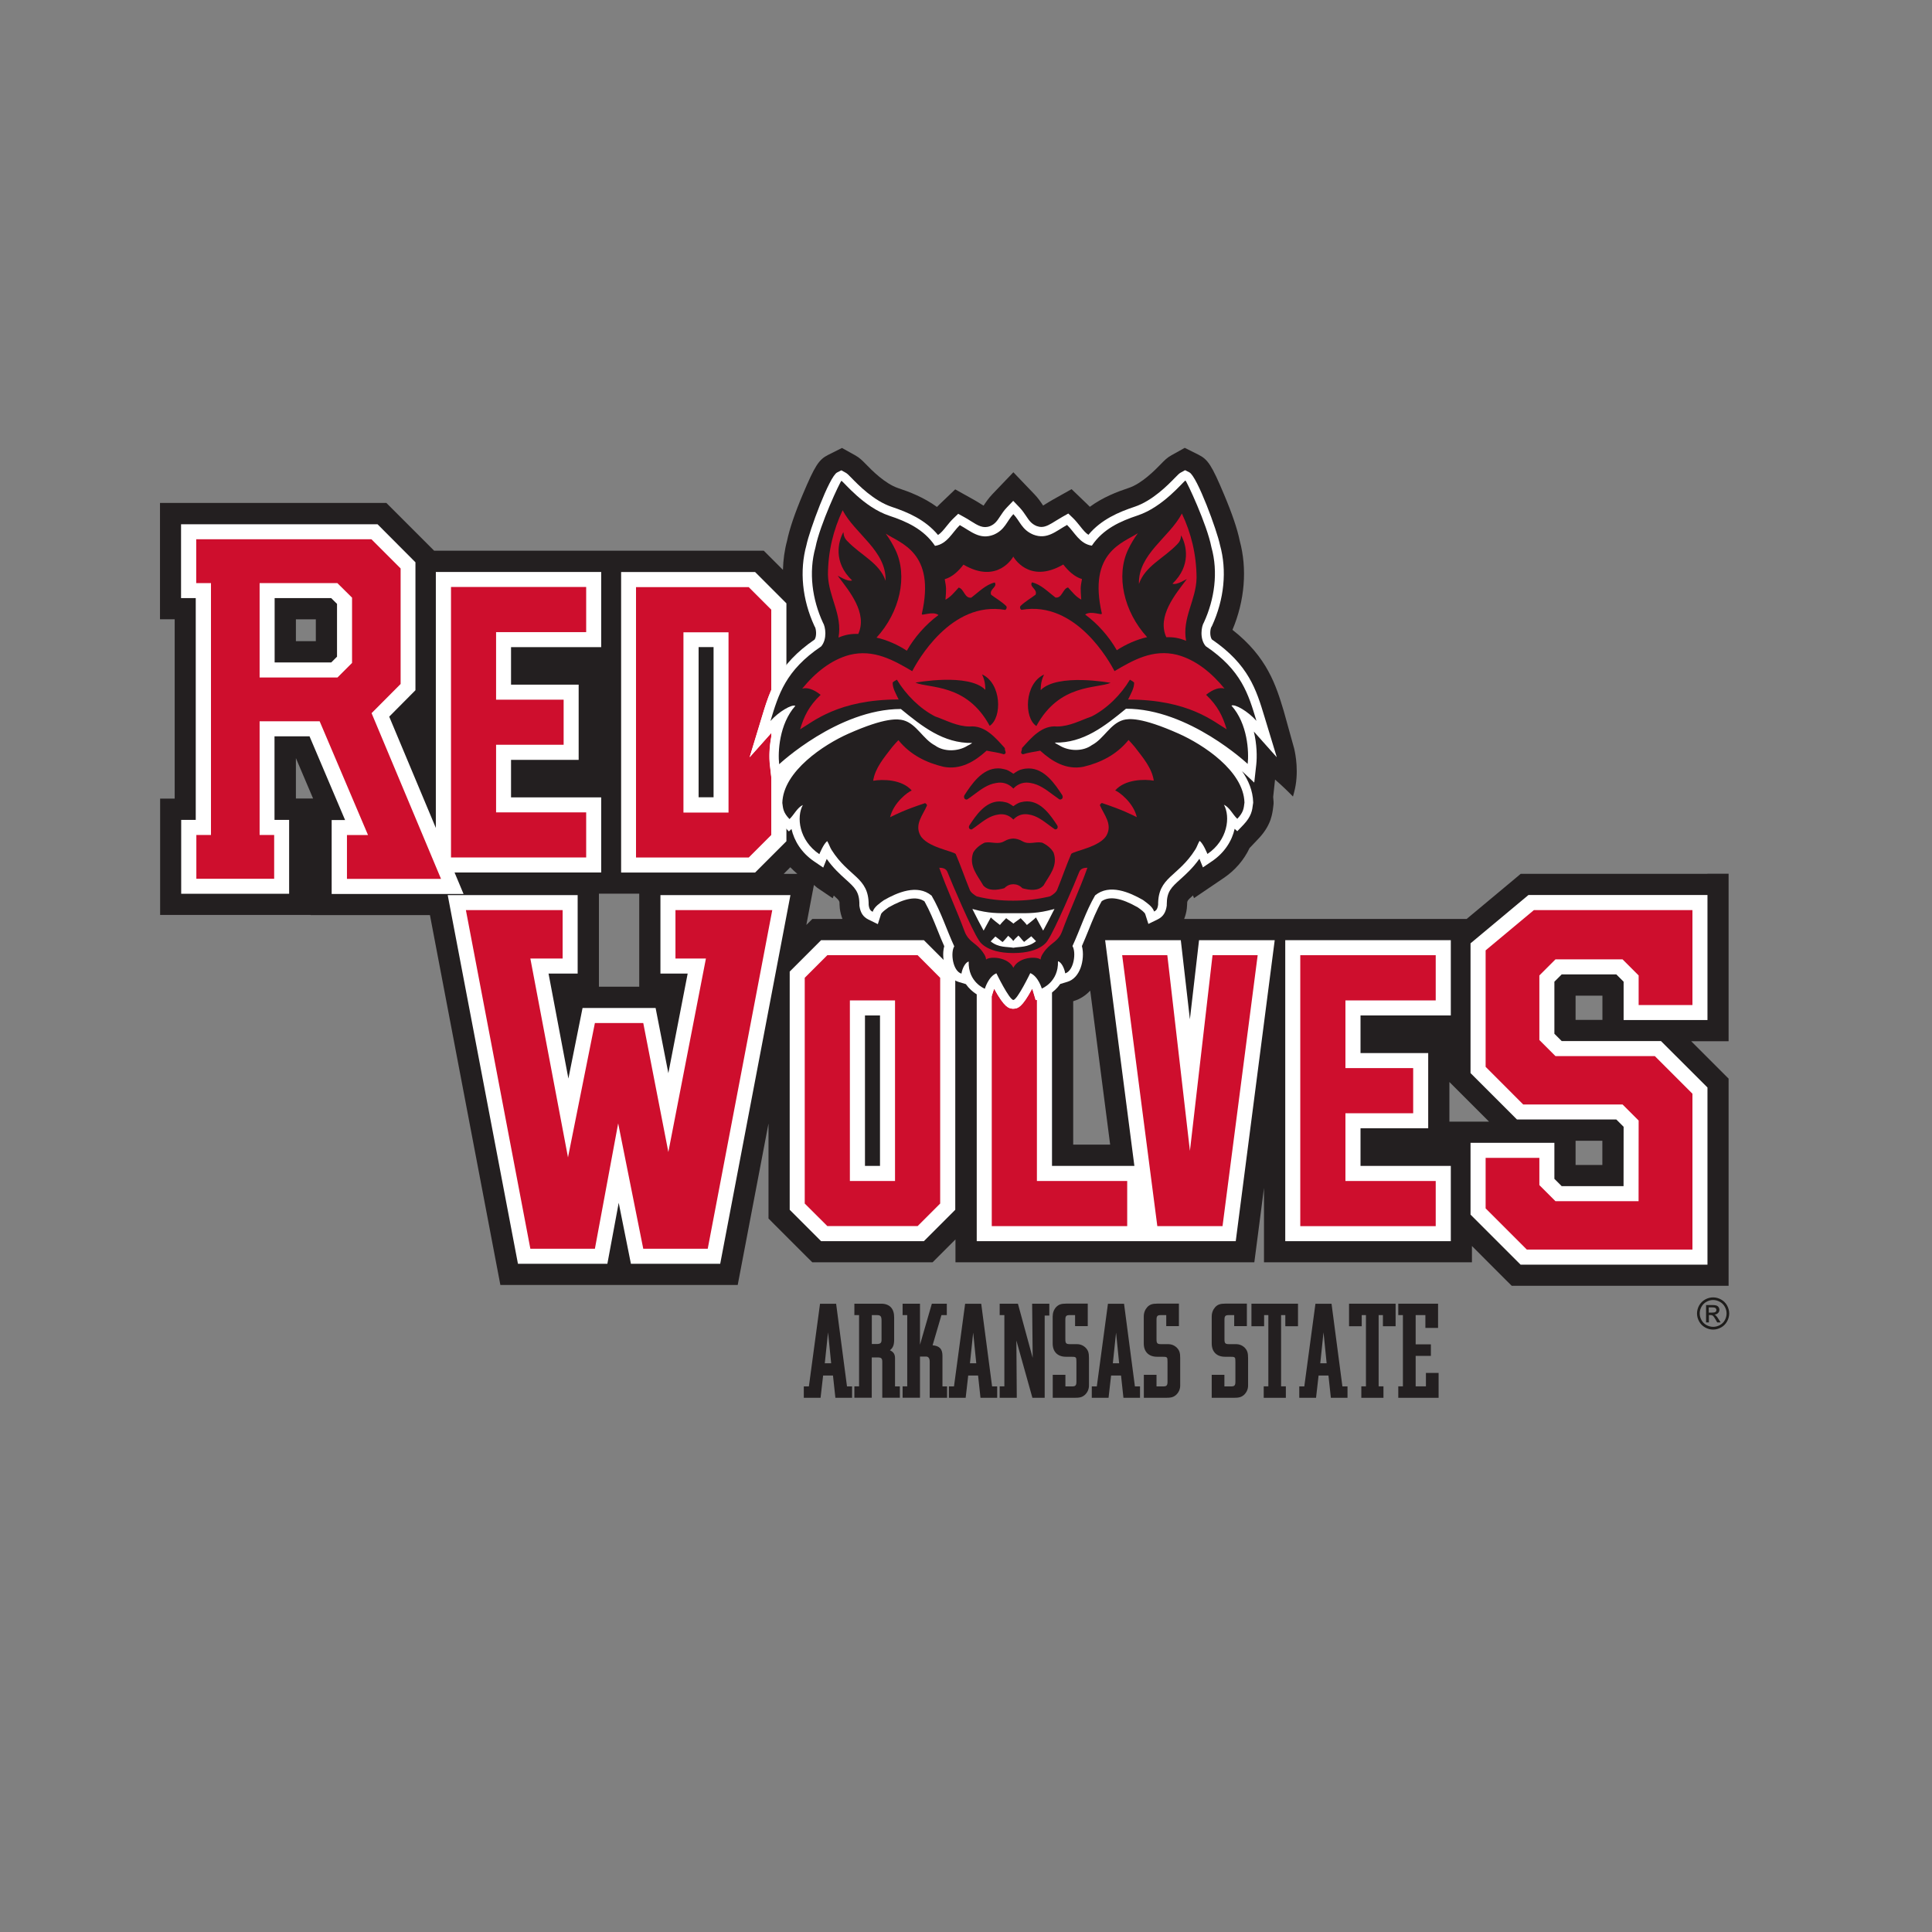 <?xml version="1.0" encoding="UTF-8"?>
<svg id="Layer_1" xmlns="http://www.w3.org/2000/svg" version="1.1" viewBox="0 0 288 288">
  <rect x="0" y="0" width="288" height="288" fill="#808080" stroke="none"/>
  <!-- Generator: Adobe Illustrator 30.0.0, SVG Export Plug-In . SVG Version: 2.1.1 Build 123)  -->
  <defs>
    <style>
      .st0, .st1 {
        fill: #231f20;
      }

      .st2, .st3 {
        fill: #ce0e2d;
      }

      .st4 {
        fill: #1e1d1b;
      }

      .st5 {
        fill: #fff;
      }

      .st1, .st3 {
        fill-rule: evenodd;
      }
    </style>
  </defs>
  <g>
    <path class="st0" d="M254.53,130.26h-27.84l-.88.74-7.18,5.99h-42.07,0s-.04,0-.04,0c.19-.48.33-1,.4-1.57l.04-.57c0-.55,0-.59.87-1.37l.16.4,4.43-3c1.69-1.14,3.02-2.69,3.85-4.46l1.3-1.37c.84-.88,1.42-1.77,1.78-2.73l.06-.17c.24-.72.33-1.36.39-1.88l.05-.44v-.3c-.02-.24-.03-.49-.06-.73l.28-2.59c1.17,1,2.22,2.08,2.24,2.09l.43.44.16-.59c.8-2.92.2-5.82.01-6.6l-1.54-5.54c-1.14-3.78-2.44-8.05-7.65-12.12,1.84-4.37,2.22-9.09,1.08-13.3-.35-1.73-1.14-4.05-2.34-6.89-1.82-4.33-2.39-5.21-3.81-5.92l-2.04-1.02-1.99,1.11c-.64.35-1.06.78-1.58,1.32-.85.87-2.83,2.91-4.82,3.56-1.66.55-3.79,1.36-5.76,2.8-.13-.14-.27-.28-.41-.41l-2.31-2.22-2.8,1.57c-.41.23-.77.46-1.1.66-.11.07-.22.14-.34.21-.01-.02-.02-.03-.04-.05-.29-.44-.7-1.05-1.28-1.65l-3.12-3.26-3.12,3.26c-.6.63-1.01,1.25-1.31,1.7v.02c-.13-.07-.24-.14-.35-.21-.3-.19-.68-.43-1.09-.66l-2.8-1.56-2.31,2.21c-.14.14-.28.28-.41.41-1.98-1.44-4.11-2.25-5.77-2.8-1.98-.66-3.97-2.69-4.81-3.56-.55-.56-.94-.96-1.58-1.32l-2-1.11-2.04,1.02c-1.41.71-1.98,1.59-3.81,5.92-1.2,2.84-1.98,5.16-2.33,6.87-.38,1.41-.58,2.88-.62,4.36l-.77-.77s0,0,0,0l-1.16-1.16-.93-.93h-49.14l-.52-.52-5.67-5.67-.93-.93H23.85v17.34h2.19v26.74h-2.17v17.34h22.42s.02,0,.02,0v.02h17.78l10.01,52.57.49,2.57h35.38l.49-2.57,4.1-21.5v14.16l.92.93,4.68,4.68.93.92h17.93l.93-.93,2.48-2.48v3.41h44.55l.36-2.75,1.08-8.33v11.08h31v-2.43l5,5.01.93.92h32.33v-30.88l-.93-.93-4.65-4.65h5.58v-24.96h-3.16ZM44.11,119.03v-6.02l2.56,6.02h-2.56ZM44.11,92.32h2.97v3.26h-2.97v-3.26ZM95.29,133.43v13.66h-6.01v-13.87h6.01v.21ZM118.62,130.27h-1.8l.92-.92s0,0,0,0l.07-.07c.33.35.68.67,1.05.98h-.25,0ZM125.46,136.99h-4.37l-.89.89.73-3.86.4-2.1.51.43,2.29,1.55.16-.4c.87.78.87.82.86,1.36l.04.57c.07.56.21,1.08.39,1.55h-.14s0,0,.01,0M159.98,170.64v-21.32h0v-.07l.09-.03c.94-.29,1.77-.82,2.44-1.55v.1s.02,0,.02,0l2.96,22.86h-5.52ZM219.21,167.2h-3.15v-5.91l.91.91,5,5h-2.77ZM238.86,173.66h-3.99v-3.61h3.99v3.61ZM238.87,152.03h-4v-3.61h4v3.61Z"/>
    <path class="st1" d="M127.02,208.37v-1.7h-.76l-1.62-12.32h-2.4l-1.66,12.32h-.76v1.7h2.5l.38-3.32h1.47l.36,3.32h2.48ZM123.44,198.65l.46,4.57h-.95l.48-4.57Z"/>
    <path class="st1" d="M134.14,208.37v-1.7h-.72v-4.21c0-.59-.23-.93-.76-1.18.46-.36.63-.78.63-1.58v-3.34c0-1.3-.69-2.02-1.93-2.02h-4v1.7h.7v10.62h-.7v1.7h2.59v-6.01h.88c.55,0,.69.15.69.67v5.34h2.61ZM129.96,200.35v-4.31h.75c.55,0,.7.17.7.84v2.86c0,.46-.19.61-.74.61h-.71Z"/>
    <path class="st0" d="M141.18,208.37v-1.7h-.69v-4.57c0-1.01-.44-1.47-1.47-1.56l1.32-4.5h.8v-1.7h-2.23l-1.77,6.12v-6.12h-2.59v1.7h.69v10.62h-.69v1.7h2.59v-6.14h.9q.52,0,.55.7v5.45h2.59Z"/>
    <path class="st1" d="M148.65,208.37v-1.7h-.76l-1.62-12.32h-2.4l-1.66,12.32h-.76v1.7h2.5l.38-3.32h1.47l.36,3.32h2.48ZM145.07,198.65l.46,4.57h-.94l.48-4.57Z"/>
    <polygon class="st0" points="155.73 208.37 155.73 196.11 156.42 196.11 156.42 194.34 153.86 194.34 153.94 202.41 151.74 194.34 149.02 194.34 149.02 196.04 149.72 196.04 149.72 206.66 149.02 206.66 149.02 208.37 151.57 208.37 151.51 199.83 153.9 208.37 155.73 208.37"/>
    <path class="st0" d="M156.9,208.37h3.24c.84,0,1.16-.09,1.56-.42.4-.36.63-.86.63-1.41v-4.08c0-.78-.1-1.13-.48-1.54-.36-.36-.8-.55-1.34-.55h-1.03c-.55,0-.67-.13-.67-.71v-2.92c0-.57.13-.7.67-.7h.78v1.64h1.89v-3.35h-3.22c-.74,0-1.11.13-1.49.51-.34.38-.52.86-.52,1.41v4.02c0,1.24.74,1.98,1.98,1.98h.7c.84,0,.86.02.86.78v2.94c0,.55-.15.7-.63.7h-1.01v-1.73h-1.89v3.43Z"/>
    <path class="st1" d="M169.94,208.37v-1.7h-.76l-1.62-12.32h-2.4l-1.66,12.32h-.75v1.7h2.5l.38-3.32h1.48l.36,3.32h2.48ZM166.37,198.65l.46,4.57h-.94l.48-4.57Z"/>
    <path class="st0" d="M170.5,208.37h3.24c.84,0,1.16-.09,1.56-.42.4-.36.63-.86.63-1.41v-4.08c0-.78-.1-1.13-.48-1.54-.36-.36-.8-.55-1.35-.55h-1.03c-.55,0-.67-.13-.67-.71v-2.92c0-.57.13-.7.67-.7h.78v1.64h1.89v-3.35h-3.22c-.74,0-1.12.13-1.49.51-.34.38-.53.86-.53,1.41v4.02c0,1.24.74,1.98,1.98,1.98h.7c.84,0,.86.02.86.78v2.94c0,.55-.14.7-.63.7h-1.01v-1.73h-1.89v3.43Z"/>
    <path class="st0" d="M180.62,208.37h3.24c.84,0,1.16-.09,1.56-.42.4-.36.63-.86.63-1.41v-4.08c0-.78-.11-1.13-.48-1.54-.36-.36-.8-.55-1.34-.55h-1.03c-.55,0-.67-.13-.67-.71v-2.92c0-.57.13-.7.67-.7h.78v1.64h1.89v-3.35h-3.22c-.74,0-1.12.13-1.49.51-.34.38-.53.86-.53,1.41v4.02c0,1.24.74,1.98,1.98,1.98h.69c.84,0,.86.02.86.78v2.94c0,.55-.14.7-.63.7h-1.01v-1.73h-1.89v3.43Z"/>
    <polygon class="st0" points="191.68 208.37 191.68 206.66 190.97 206.66 190.97 196.04 191.6 196.04 191.6 197.7 193.49 197.7 193.49 194.34 186.55 194.34 186.55 197.7 188.44 197.7 188.44 196.04 189.07 196.04 189.07 206.66 188.38 206.66 188.38 208.37 191.68 208.37"/>
    <path class="st1" d="M200.87,208.37v-1.7h-.76l-1.62-12.32h-2.4l-1.66,12.32h-.75v1.7h2.5l.38-3.32h1.47l.36,3.32h2.48ZM197.3,198.65l.46,4.57h-.95l.48-4.57Z"/>
    <polygon class="st0" points="206.23 208.37 206.23 206.66 205.51 206.66 205.51 196.04 206.15 196.04 206.15 197.7 208.04 197.7 208.04 194.34 201.1 194.34 201.1 197.7 202.99 197.7 202.99 196.04 203.62 196.04 203.62 206.66 202.93 206.66 202.93 208.37 206.23 208.37"/>
    <polygon class="st0" points="214.45 208.37 214.45 204.66 212.56 204.66 212.56 206.66 211.03 206.66 211.03 202.12 213.3 202.12 213.3 200.4 211.03 200.4 211.03 196.04 212.48 196.04 212.48 197.95 214.37 197.95 214.37 194.34 208.44 194.34 208.44 196.04 209.13 196.04 209.13 206.66 208.44 206.66 208.44 208.37 214.45 208.37"/>
    <path class="st5" d="M49.46,133.26h19.64l-1.34-3.2h21.86v-11.2h-13.44v-5.59h10.08v-11.21h-10.08v-5.59h13.44v-11.21h-24.65v38.16l-6.95-16.59,3.91-3.94v-19.07s-5.65-5.67-5.65-5.67h-29.29v11.01h2.19v33.06s-2.17,0-2.17,0v11.01h16.09v-11.01h-2.18v-12.46h5.22l5.3,12.48h-2v11.02ZM49.38,98.75h-8.44v-9.59s8.43,0,8.43,0l.87.86v7.87s-.86.86-.86.86Z"/>
    <path class="st5" d="M117.23,125.39v-35.45l-4.67-4.67h-19.97v44.8h19.97l4.67-4.67ZM106.37,118.85h-2.23v-22.39h2.23v22.39Z"/>
    <path class="st5" d="M177.38,151.99l-1.36-11.84h-11.28l4.36,33.65h-12.28v-33.65h-11.22v44.87h38.61l5.81-44.87h-11.28l-1.37,11.84ZM170.28,182.97v-.05.05s0,0,0,0Z"/>
    <polygon class="st5" points="191.59 185.02 216.27 185.02 216.27 173.8 202.81 173.8 202.81 168.19 212.9 168.19 212.9 156.98 202.81 156.98 202.81 151.37 216.27 151.37 216.27 140.15 191.59 140.15 191.59 185.02"/>
    <polygon class="st5" points="254.53 152.06 254.53 133.42 227.84 133.42 219.21 140.62 219.21 159.96 226.13 166.88 240.94 166.88 242.03 167.97 242.02 176.82 232.8 176.82 231.71 175.73 231.71 170.36 219.21 170.36 219.21 181.06 226.67 188.52 254.53 188.52 254.53 162.11 247.6 155.19 232.8 155.19 231.71 154.1 231.71 146.34 232.8 145.25 240.94 145.25 242.03 146.34 242.03 152.06 254.53 152.06"/>
    <polygon class="st5" points="98.45 133.43 98.45 145.13 102.51 145.13 99.63 159.98 97.73 150.26 86.84 150.26 84.73 160.78 81.77 145.13 86.11 145.13 86.11 133.43 66.74 133.43 77.21 188.39 90.54 188.39 92.23 179.3 94.05 188.39 107.36 188.39 117.83 133.43 98.45 133.43"/>
    <path class="st5" d="M122.4,140.15l-4.68,4.68v35.51l4.68,4.68h15.32l4.68-4.68v-35.51l-4.68-4.68h-15.32ZM131.18,173.8h-2.24v-22.43h2.24v22.43Z"/>
    <path class="st3" d="M38.7,86.92v14.07h11.61l2.17-2.17v-9.73s-2.19-2.17-2.19-2.17h-11.59ZM29.25,80.39h26.12l4.35,4.35v17.22s-4.33,4.35-4.33,4.35l10.35,24.7h-14.02v-6.53h3.14l-7.21-16.96h-8.95v16.95h2.17v6.53h-11.6v-6.53h2.18v-37.55h-2.2v-6.53Z"/>
    <polygon class="st2" points="67.23 87.5 67.23 127.82 87.38 127.82 87.38 121.1 73.95 121.1 73.95 111.02 84.02 111.02 84.02 104.3 73.95 104.3 73.95 94.23 87.38 94.23 87.38 87.5 67.23 87.5"/>
    <polygon class="st2" points="167.28 142.39 172.52 182.78 182.24 182.78 187.48 142.39 180.75 142.39 177.38 171.56 174.01 142.39 167.28 142.39"/>
    <polygon class="st2" points="193.83 142.39 193.83 182.78 214.02 182.78 214.02 176.05 200.56 176.05 200.56 165.95 210.66 165.95 210.66 159.22 200.56 159.22 200.56 149.13 214.02 149.13 214.02 142.39 193.83 142.39"/>
    <polygon class="st2" points="252.29 135.67 252.29 149.82 244.27 149.82 244.27 145.41 241.87 143.01 231.87 143.01 229.47 145.41 229.47 155.03 231.87 157.43 246.68 157.43 252.29 163.04 252.29 186.27 227.6 186.27 221.46 180.13 221.46 172.6 229.47 172.6 229.47 176.66 231.87 179.06 244.26 179.06 244.27 167.04 241.87 164.64 227.06 164.64 221.46 159.03 221.46 141.67 228.65 135.67 252.29 135.67"/>
    <polygon class="st2" points="115.12 135.67 105.5 186.15 95.89 186.15 92.15 167.46 88.68 186.15 79.06 186.15 69.45 135.67 83.87 135.67 83.87 142.89 79.06 142.89 84.67 172.53 88.68 152.5 95.89 152.5 99.63 171.73 105.23 142.89 100.69 142.89 100.69 135.67 115.12 135.67"/>
    <path class="st3" d="M126.69,176.05h6.73v-26.92h-6.73v26.92ZM123.33,142.39h13.46l3.36,3.37v33.65l-3.36,3.36h-13.46l-3.37-3.36v-33.65l3.37-3.37Z"/>
    <path class="st2" d="M154.57,149.03l-.16.06-.41-1.39c-.03-.1-.07-.21-.12-.33-1.54,2.87-2.17,2.94-2.69,2.99h-.14s-.14,0-.14,0c-.49-.05-1.13-.12-2.7-2.98-.05.12-.1.24-.13.35l-.24.76v34.29h20.19v-6.73h-13.46v-27.02Z"/>
    <path class="st3" d="M114.76,114.04c-.12-1.03-.11-2.57.21-4.23v-.54l-3.23,3.62,1.83-6.02c.41-1.36.82-2.7,1.4-4.02v-11.97l-3.36-3.36h-16.8v40.31h16.8l3.36-3.36v-8.59l-.21-1.85ZM108.6,121.13h-6.72v-26.87h6.72v26.87Z"/>
    <path class="st5" d="M190.32,112.85l-1.83-6.02c-1.21-3.99-2.35-7.76-7.85-11.52-.35-.56-.23-1.55-.07-1.83l.1-.17c1.83-3.98,2.25-8.27,1.19-12.08-.42-2.08-3.4-10.23-4.57-10.82l-.63-.32-.62.34c-.26.14-.44.33-.89.79-1,1.03-3.34,3.43-6.01,4.32-2.37.79-4.99,1.9-6.89,4.18-.42-.26-.79-.71-1.26-1.31-.32-.39-.64-.8-1.02-1.17l-.72-.69-.87.49c-.33.19-.66.39-.97.58-.83.52-1.49.93-2.16.93-.24,0-.49-.05-.73-.14-.78-.33-1.1-.81-1.55-1.48-.26-.39-.56-.83-.96-1.26l-.97-1.01-.97,1.01c-.41.43-.71.88-.97,1.28-.44.67-.76,1.16-1.49,1.47-1.04.41-1.8-.06-2.93-.77-.31-.2-.63-.4-.97-.58l-.87-.48-.72.69c-.38.37-.71.77-1.02,1.16-.48.6-.85,1.04-1.27,1.31-1.9-2.29-4.52-3.4-6.89-4.19-2.68-.89-5.01-3.29-6.01-4.32-.45-.46-.63-.65-.89-.79l-.62-.34-.63.32c-1.17.59-4.15,8.74-4.57,10.82-1.06,3.82-.64,8.11,1.19,12.08l.09.16c.14.26.29,1.28-.06,1.84-5.49,3.77-6.64,7.53-7.85,11.52l-1.83,6.02,3.38-3.79c-.46,1.92-.49,3.76-.36,4.94l.3,2.66,1.81-1.69c-.95,1.37-1.6,2.92-1.65,4.62v.1s.02.19.02.19c.12.94.23,1.83,1.42,3.08l.92.96.39-.36c.4,1.76,1.48,3.54,3.36,4.82l1.37.93.52-1.29c.98,1.38,1.98,2.28,2.81,3.03,1.38,1.24,2.07,1.86,2.06,3.77v.18c.15,1.04.56,1.67,1.36,2.06l1.39.68.47-1.47c.08-.26.61-.65.96-.9l.14-.11c2.46-1.4,4.2-1.72,5.38-.92.77,1.37,1.35,2.8,1.96,4.32.31.78.63,1.58.99,2.37-.29,1.02-.15,2.31.19,3.26.39,1.07,1.08,1.8,1.94,2.06l1.09.33c.94,1.34,2.23,1.85,2.32,1.89l1.34.51.42-1.37c.03-.11.08-.22.13-.35,1.56,2.86,2.2,2.92,2.69,2.98l.14.02.14-.02c.52-.05,1.15-.12,2.69-2.99.05.12.09.23.12.33l.41,1.39,1.36-.52c.09-.03,1.38-.55,2.31-1.89l1.09-.33c.86-.26,1.55-1,1.94-2.06.35-.94.48-2.24.2-3.26.35-.79.67-1.59.99-2.37.61-1.52,1.19-2.96,1.96-4.32,1.18-.8,2.92-.48,5.38.92l.14.1c.35.25.88.64.97.9l.47,1.47,1.39-.68c.79-.39,1.21-1.02,1.35-2.06v-.09s0-.09,0-.09c0-1.91.68-2.53,2.06-3.77.83-.75,1.83-1.65,2.81-3.03l.52,1.29,1.37-.93c1.88-1.28,2.97-3.06,3.36-4.82l.39.36.92-.96c1.19-1.26,1.31-2.14,1.42-3.08l.03-.19v-.1c-.05-1.7-.7-3.25-1.66-4.63l1.82,1.71.3-2.67c.13-1.18.1-3.02-.36-4.94l3.38,3.79Z"/>
    <path class="st0" d="M187.29,107.44c-1.19-3.94-2.21-7.52-7.56-11.12-.93-1.09-.65-2.95-.26-3.55,1.57-3.42,2.16-7.48,1.11-11.21-.65-3.38-3.69-9.84-3.87-9.93-.4.23-3.35,3.96-7.13,5.21-2.55.85-5.14,1.99-6.82,4.5-1.83-.27-2.58-2.02-3.7-3.09-1.68.94-2.98,2.24-5.04,1.44-1.71-.72-1.97-2.02-2.96-3.05-.98,1.03-1.24,2.35-2.94,3.07-2.06.8-3.36-.5-5.04-1.43-1.12,1.07-1.87,2.82-3.7,3.09-1.68-2.5-4.28-3.65-6.82-4.49-3.79-1.26-6.73-4.99-7.13-5.21-.18.09-3.22,6.55-3.87,9.93-1.05,3.74-.47,7.79,1.11,11.21.39.6.67,2.46-.26,3.55-5.34,3.6-6.36,7.18-7.56,11.12,1.24-1.4,3.2-2.53,3.71-2.26-2.41,2.71-2.62,6.89-2.41,8.7,0,0,8.77-8.22,18.14-8.23,3.13,2.57,6.35,5.14,10.62,5.06-.2.2-.47.29-.69.42-1.39.87-3.49.94-4.83-.04-1.81-.94-2.73-3.2-4.72-3.76-.78-.2-2.6-.49-8.24,2.02-3.57,1.59-9.68,5.56-9.81,10.3.11.89.15,1.45,1.07,2.41.69-.65,1.14-1.7,1.99-2.1-.98,1.79-.59,5.27,2.46,7.33,0,0,.65-1.61,1.18-1.94.32.58.4.92.63,1.29,2.58,4.1,5.56,4.05,5.54,8.21.09.72.32.89.6,1.03.24-.76,1.05-1.27,1.65-1.72,1.99-1.14,4.99-2.46,7.13-.69,1.41,2.41,2.22,5.05,3.38,7.56-.58.92-.24,3.67,1.07,4.07.14-.86.62-1.7,1.08-1.81-.1,3.1,2.41,4.06,2.41,4.06,0,0,.53-1.82,1.72-2.3,0,0,1.9,3.91,2.53,3.98.62-.07,2.52-4.01,2.52-4.01,1.19.48,1.72,2.3,1.72,2.3,0,0,2.51-.96,2.41-4.07.46.11.94.95,1.08,1.81,1.31-.41,1.66-3.15,1.08-4.07,1.16-2.51,1.97-5.14,3.38-7.56,2.15-1.77,5.14-.45,7.13.69.6.45,1.41.96,1.66,1.72.28-.14.51-.31.6-1.03-.02-4.15,2.96-4.11,5.54-8.21.24-.37.32-.71.63-1.29.54.33,1.18,1.95,1.18,1.95,3.05-2.07,3.44-5.55,2.46-7.34.85.4,1.3,1.45,1.99,2.1.92-.97.96-1.52,1.07-2.42-.13-4.74-6.22-8.68-9.79-10.27-5.64-2.51-7.47-2.25-8.25-2.05-1.99.56-2.91,2.82-4.72,3.76-1.34.98-3.44.91-4.83.04-.22-.14-.49-.23-.69-.42,4.27.09,7.49-2.48,10.62-5.05,9.38-.02,18.14,8.23,18.14,8.23.2-1.81,0-5.99-2.42-8.7.52-.27,2.47.86,3.71,2.26M151.06,141.28c-.9-.18-2.18.03-3.38-.95l.7-.73c.47.37.6.44,1.07.83.41-.39.37-.41.85-.94.17.22.39.29.75.78.37-.5.59-.59.76-.81.48.48.44.55.85.95.48-.39.6-.47,1.07-.84l.71.73c-1.21.98-2.49.8-3.38.98M157.07,135.72c-.57,1.13-1.03,2.03-1.47,2.82l-.1.18-1.07-1.96c-.33.33-1.04.88-1.27,1.06l-.09.07-.07-.1c-.09-.13-.36-.41-.6-.66-.09-.09-.17-.18-.25-.26-.18.14-.37.28-.55.4-.2.14-.37.26-.45.34l-.08.07-.08-.07c-.09-.08-.26-.2-.45-.34-.18-.12-.38-.26-.55-.4-.08.08-.16.17-.25.26-.24.25-.52.53-.61.66l-.06.1-.09-.07c-.23-.18-.94-.72-1.28-1.06l-1.07,1.96-.1-.18c-.43-.78-.91-1.7-1.47-2.82l-.11-.22.24.06c2.21.59,3.42.59,5.83.57h.1c2.41.02,3.62.02,5.83-.57l.24-.06-.11.22Z"/>
    <path class="st2" d="M132.01,86.57c-.92-2.68-3.67-3.78-5.68-5.89-.4-.38-.55-.75-.61-1.36-.78,1.43-1.54,4.49,1.3,7.2-.69.27-2.21-.81-2.12-.66,1.72,2.28,4.45,5.53,3.04,8.64-1.03-.04-1.94.11-2.95.54.63-3.4-1.5-6.06-1.57-9.39.02-3.49.81-6.66,2.19-9.59,1.83,3.53,6.55,6.06,6.4,10.51"/>
    <path class="st2" d="M137.42,91.52c-.09.37,1.6-.49,2.48.16-1.92,1.41-3.6,3.35-4.72,5.32-1.34-.89-3.04-1.63-4.52-1.95,3.5-3.83,4.67-9.17,2.84-13.04-.4-.85-.9-1.68-1.46-2.46,2.15,1.43,7.49,2.79,5.37,11.97"/>
    <path class="st2" d="M168.21,110.33c-1.79,2.21-4.2,3.38-6.75,3.98-2.53.47-4.61-.78-6.4-2.41-.85.18-1.74.27-2.57.54-.53-.13-.11-.54-.15-.92,1.43-1.59,3-3.45,5.25-3.22,1.92-.03,3.47-.92,5.14-1.5,2.28-1.16,4.39-3.26,5.7-5.48.49.3.38.2.63.42.03.82-.45,1.6-.9,2.54,9.07,0,12.77,3.32,14.69,4.43-.56-1.9-1.31-3.48-3.06-5.14,1.09-.88,2.08-1.14,2.75-.92-1.93-2.37-4.29-4.29-7.04-5.03-3.63-.92-6.59.79-9.36,2.42-.69-1.29-5.71-10.56-13.87-9.13-.23-.13-.29-.45-.11-.61.7-.67,1.48-1.09,2.21-1.65.34-.83-1-1.16-.53-1.84,1.34.31,2.37,1.41,3.49,2.26,1,.16,1.07-1.32,1.88-1.5.67.72,1.16,1.39,1.97,1.81-.12-1.75-.14-1.77.11-3.06-1.17-.34-2.09-1.28-2.79-2.17-5.17,3.01-7.45-1.18-7.45-1.18,0,0-2.27,4.21-7.43,1.2-.69.9-1.62,1.84-2.79,2.17.24,1.35.24,1.38.11,3.06.8-.43,1.3-1.09,1.97-1.81.8.18.87,1.65,1.88,1.5,1.12-.85,2.15-1.94,3.49-2.26.47.67-.87,1-.53,1.83.74.56,1.52.99,2.21,1.65.18.16.11.47-.11.61-8.16-1.43-13.18,7.83-13.87,9.13-2.77-1.63-5.74-3.33-9.36-2.42-2.75.74-5.12,2.66-7.04,5.03.67-.22,1.66.04,2.75.92-1.75,1.66-2.5,3.24-3.06,5.14,1.92-1.12,5.66-4.45,14.69-4.45-.45-.94-.92-1.71-.89-2.53.24-.23.14-.12.63-.42,1.32,2.21,3.42,4.32,5.7,5.48,1.68.58,3.22,1.48,5.14,1.5,2.26-.22,3.82,1.63,5.25,3.22-.05.38.38.78-.15.92-.83-.27-1.72-.36-2.57-.54-1.79,1.63-3.87,2.88-6.4,2.41-2.55-.6-4.97-1.77-6.75-3.98-.33.33-.62.69-.92,1.03-1.21,1.57-2.57,3.16-2.84,5.03,1.39-.25,4.28-.23,5.75,1.45-.53.18-2.72,1.79-3.22,3.98.98-.47,2.02-1.04,5.21-2.1.14.07.33.24.27.38-.58,1.37-1.86,2.76-.99,4.41.94,1.76,4.81,2.35,5.28,2.79.8,1.86,1.34,3.49,2.08,5.3.13.42.71.83,1.07,1.03,1.8.45,3.63.64,5.43.63,1.81,0,3.69-.2,5.5-.65.36-.2.94-.61,1.07-1.03.74-1.81,1.28-3.44,2.08-5.3.47-.45,4.34-1.03,5.28-2.79.88-1.65-.4-3.04-.99-4.41-.07-.13.14-.31.27-.38,3.19,1.07,4.23,1.64,5.21,2.11-.5-2.19-2.69-3.8-3.22-3.98,1.46-1.68,4.36-1.7,5.75-1.46-.27-1.88-1.64-3.47-2.84-5.03-.29-.33-.58-.69-.92-1.03M155.63,100.57c-.57,1.11-.49,2.3-.49,2.3,2.5-2.55,10.42-1.08,10.42-1.08-2.06.89-7.63.08-11.07,6.44-1.88-1.23-1.78-6.34,1.14-7.67M147.53,108.2c-3.44-6.36-9.01-5.55-11.07-6.44,0,0,7.92-1.48,10.42,1.07,0,0,.07-1.19-.49-2.3,2.92,1.33,3.02,6.44,1.14,7.67M155.56,131.99c-.8.89-2.08.71-3.15.42-.42-.44-.87-.59-1.35-.6h0c-.47,0-.92.16-1.34.59-1.07.29-2.35.48-3.15-.41-.83-1.48-2.19-2.89-1.5-4.88.36-.67,1.08-1.21,1.72-1.5,1.05-.2,1.96.36,2.95-.23.42-.25.9-.37,1.32-.38.41.01.9.14,1.33.39.99.59,1.9.02,2.95.22.65.29,1.37.83,1.72,1.5.69,1.99-.67,3.4-1.5,4.88M157.63,123.47c-.06.1-.17.16-.3.16-.02,0-.04,0-.06,0l-.04-.02c-.3-.2-.6-.43-.89-.64-.91-.68-1.85-1.39-2.97-1.55-.18-.04-.36-.05-.53-.05-.64,0-1.23.25-1.71.73l-.07.07-.07-.07c-.61-.6-1.39-.84-2.23-.67-1.13.16-2.07.87-2.98,1.55-.29.22-.59.44-.89.64l-.04.02c-.17.02-.29-.04-.37-.16-.07-.13-.06-.29.02-.43.94-1.43,2.35-3.58,4.49-3.58.3,0,.6.04.91.12.36.06.71.29,1.15.59.44-.3.8-.54,1.16-.6.3-.08.61-.12.9-.12,2.14,0,3.55,2.15,4.49,3.58.09.14.09.31.02.44M158.37,118.99c-.07.12-.19.19-.33.19-.02,0-.05,0-.07,0h-.03s-.02-.02-.02-.02c-.34-.23-.67-.47-.99-.71-1.01-.76-2.06-1.54-3.3-1.73-.2-.04-.4-.06-.59-.06-.71,0-1.37.28-1.9.81l-.08.08-.08-.08c-.67-.67-1.55-.94-2.48-.75-1.25.18-2.3.97-3.31,1.73-.32.24-.65.49-.99.71h-.02s-.02.02-.02.02c-.18.03-.33-.04-.4-.18-.08-.14-.07-.33.02-.48,1.04-1.59,2.61-3.98,4.99-3.98.33,0,.67.05,1.01.14.4.07.79.33,1.28.66.49-.33.89-.59,1.29-.66.33-.09.67-.13,1-.13,2.39,0,3.95,2.39,4.99,3.97.09.16.1.35.03.49"/>
    <path class="st2" d="M169.78,87.05c.92-2.68,3.67-3.79,5.68-5.89.4-.38.55-.74.61-1.35.79,1.43,1.54,4.49-1.29,7.2.69.27,2.21-.81,2.12-.66-1.72,2.28-4.45,5.53-3.04,8.64,1.03-.04,1.94.11,2.95.54-.63-3.4,1.5-6.06,1.56-9.39-.02-3.49-.8-6.66-2.19-9.59-1.83,3.53-6.55,6.06-6.4,10.51"/>
    <path class="st2" d="M164.24,91.45c.09.37-1.6-.49-2.48.16,1.93,1.41,3.6,3.35,4.72,5.32,1.34-.89,3.04-1.63,4.52-1.95-3.5-3.83-4.67-9.17-2.84-13.04.4-.85.9-1.68,1.46-2.46-2.15,1.43-7.48,2.79-5.37,11.97"/>
    <path class="st2" d="M151.06,144.26c-.84-1.67-3.55-1.71-4.07-1.22-.02-.52-.42-1.04-.78-1.49-.96-1.1-1.84-1.24-2.4-2.65-1.19-3.22-2.66-6.33-3.8-9.55.49,0,1.03.11,1.23.65.58,1.5,3.63,8.64,4.68,10.16,0,0,.89,1.91,5.13,1.91s5.14-1.91,5.14-1.91c1.05-1.52,4.1-8.66,4.68-10.16.2-.54.74-.65,1.23-.65-1.14,3.22-2.62,6.33-3.8,9.55-.56,1.41-1.44,1.55-2.4,2.65-.36.45-.75.97-.78,1.49-.51-.49-3.22-.45-4.06,1.22"/>
  </g>
  <path class="st4" d="M255.37,193.4c.4,0,.8.1,1.18.31.38.21.68.5.9.89.21.39.32.79.32,1.2s-.11.81-.32,1.19-.51.68-.89.89c-.38.21-.78.32-1.19.32s-.81-.11-1.19-.32c-.38-.21-.68-.51-.89-.89-.21-.38-.32-.78-.32-1.19s.11-.82.32-1.2c.22-.38.52-.68.9-.89.38-.21.78-.31,1.18-.31M255.37,193.79c-.34,0-.67.09-.98.26-.32.17-.57.42-.75.74-.18.32-.27.66-.27,1s.09.68.27,1c.18.32.42.56.74.74.32.17.65.26,1,.26s.68-.09,1-.26c.32-.18.57-.42.74-.74.17-.32.26-.65.26-1s-.09-.68-.27-1c-.18-.32-.43-.57-.75-.74-.32-.17-.65-.26-.98-.26M254.32,197.12v-2.58h.89c.3,0,.52.02.66.07.13.05.24.13.32.25.08.12.12.24.12.38,0,.19-.07.35-.2.49-.14.14-.32.22-.54.24.09.04.16.08.22.14.1.1.23.27.38.51l.32.51h-.51l-.23-.41c-.18-.32-.33-.52-.43-.6-.08-.06-.19-.09-.34-.09h-.24v1.1h-.42ZM254.73,195.67h.51c.24,0,.41-.04.49-.11.09-.07.13-.17.13-.29,0-.08-.02-.14-.07-.21-.04-.06-.1-.11-.18-.13-.08-.03-.22-.04-.42-.04h-.47v.78Z"/>
</svg>